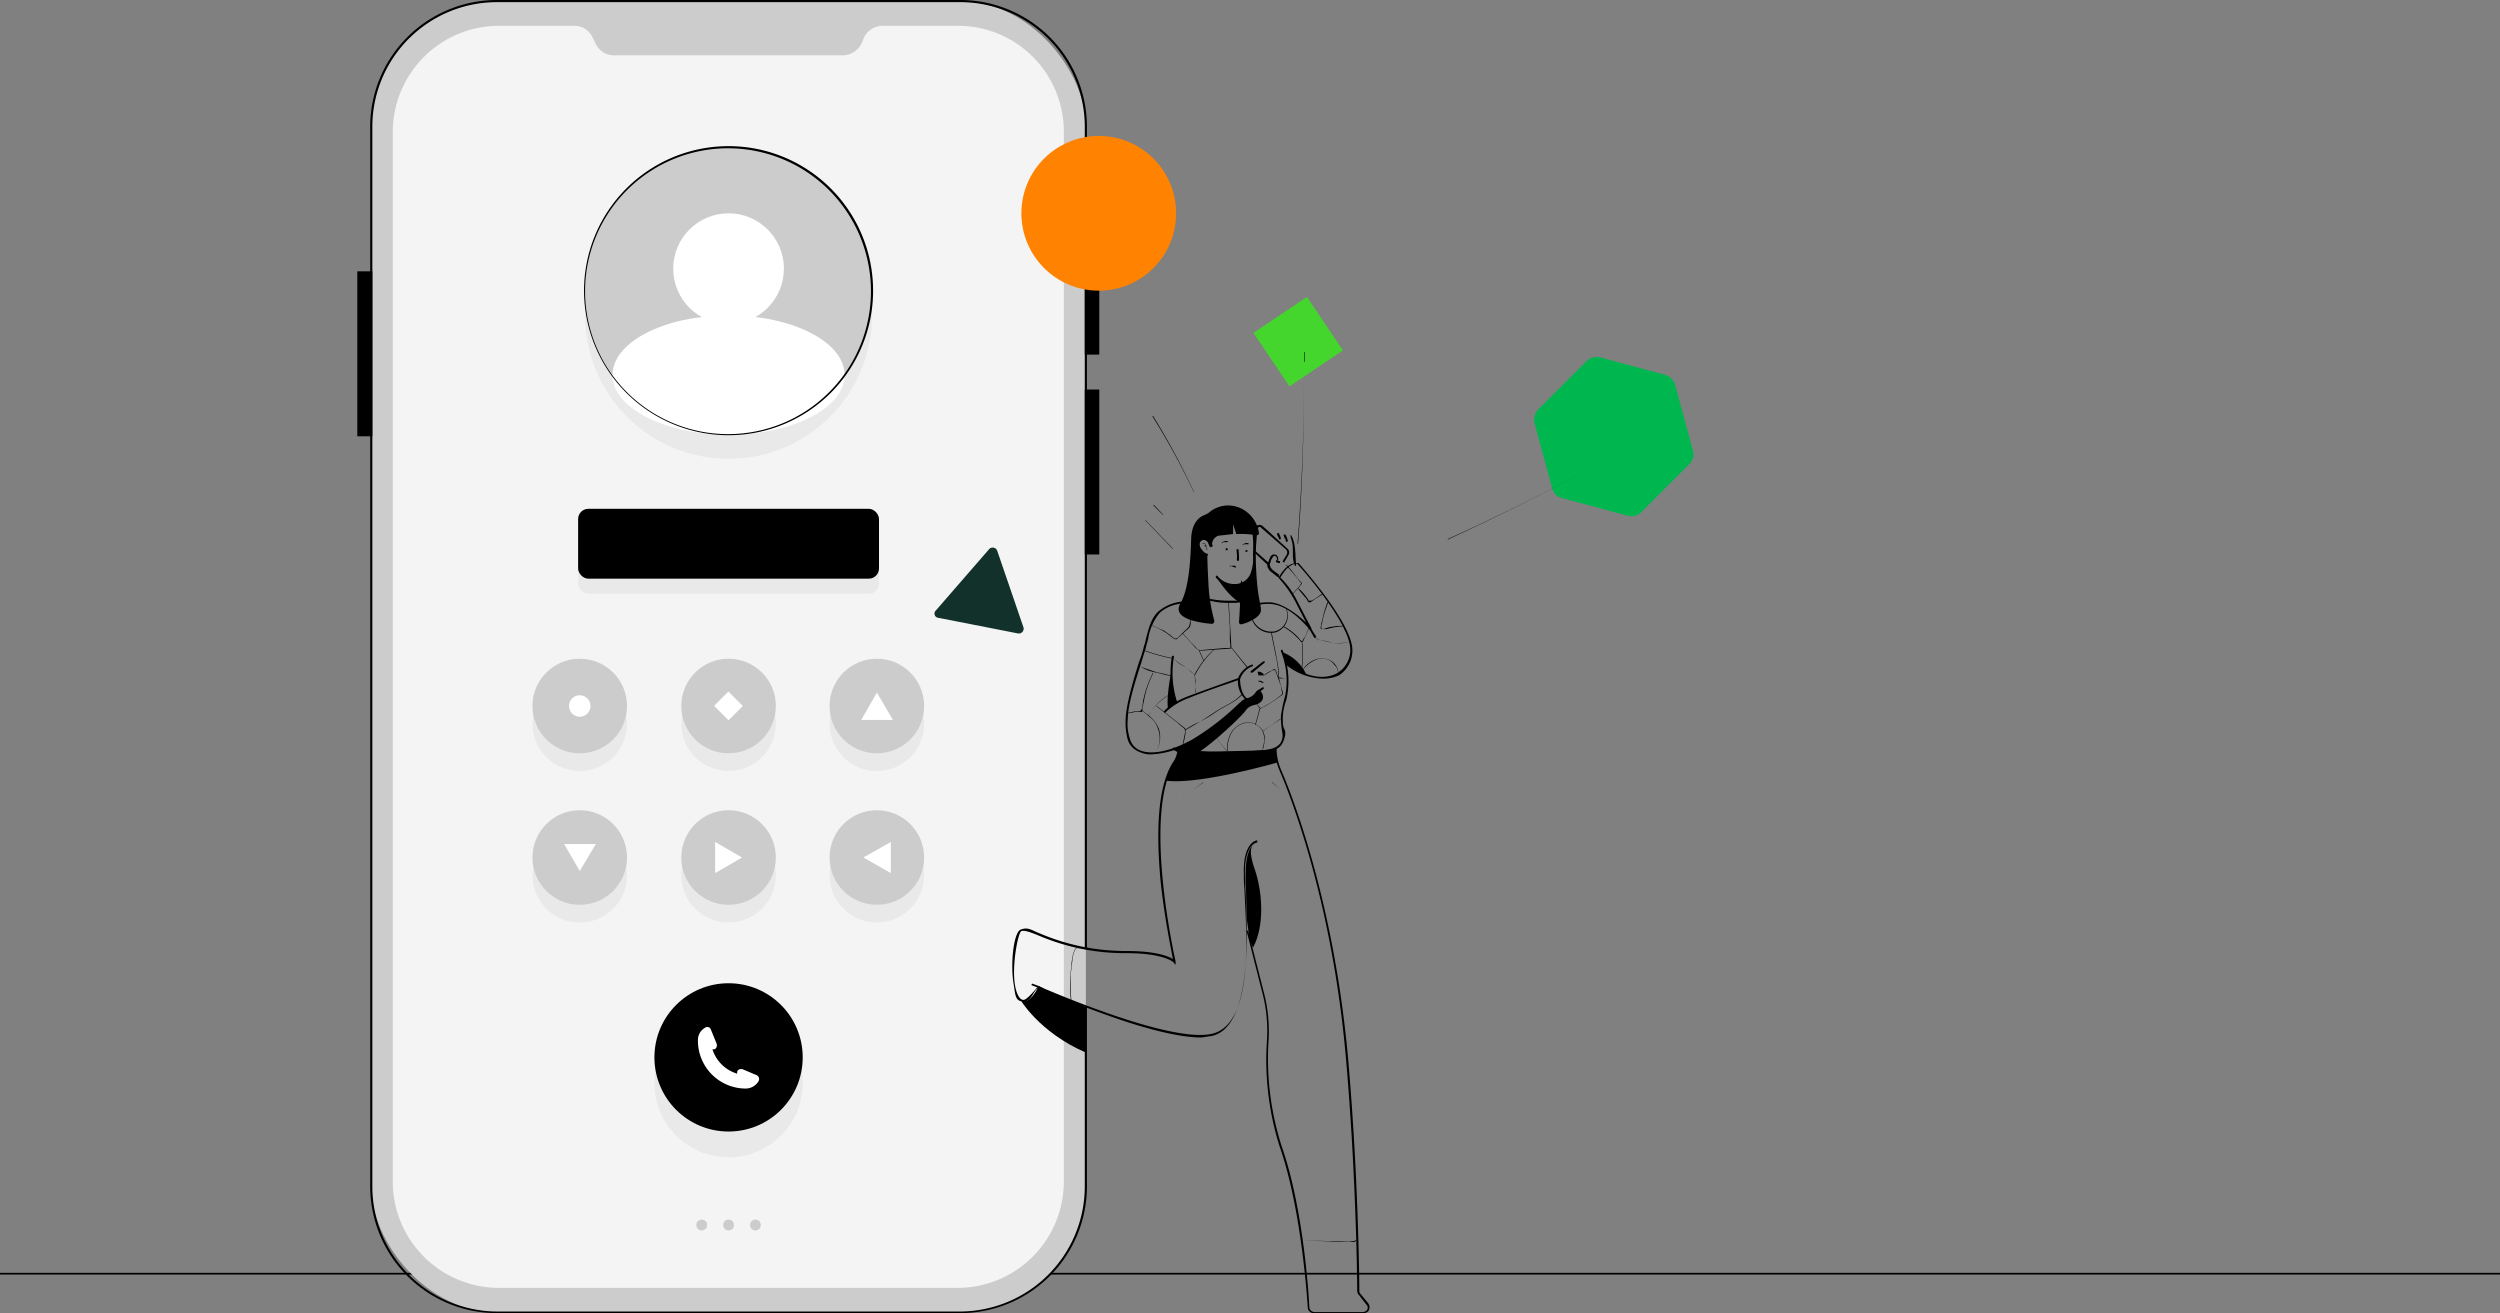 <svg xmlns="http://www.w3.org/2000/svg" viewBox="0 0 465.3 244.4"><rect x="0" y="0" width="465.3" height="244.4" fill="#808080" stroke="none"/><defs><style>.fe16f4a4-bcca-47b0-89f4-01d310108713{fill:#ccc;}.a042a609-37ea-4b4b-97d7-bf14503ebea1{fill:#f4f4f4;}.b6ea19d4-4e0d-4369-bb44-006f109190eb{fill:#e9e9e9;}.b97a6fc6-6cfd-4b9d-96ff-b782f3ffffd3{fill:#fff;}.bbeab7f6-3915-47a3-88b1-6f0fe2a17460{fill:#ff8300;}.b2dce417-b9e3-4f16-84b8-6f8bb011ed53{fill:#12312b;}.ae495d7b-c44e-41aa-9c15-5b872164a2b5{fill:#00b74f;}.f853f01e-e7e6-43a2-8d41-1a3c2fd4f79c{fill:#44d62c;}</style></defs><g id="b72f8976-58b5-4acd-96fc-0c25a4f6c52c" data-name="Layer 2"><g id="e75c486a-efda-450f-b1ee-517c9c512306" data-name="Layer 1"><rect y="236.9" width="465.3" height="0.32"></rect><rect class="fe16f4a4-bcca-47b0-89f4-01d310108713" x="69.1" y="0.2" width="133" height="244.05" rx="23.4"></rect><path d="M178.7,244.4H92.5a23.6,23.6,0,0,1-23.6-23.5V23.6A23.6,23.6,0,0,1,92.5,0h86.2a23.6,23.6,0,0,1,23.6,23.6V176.5h-.4V23.6A23.2,23.2,0,0,0,178.7.4H92.5A23.2,23.2,0,0,0,69.3,23.6V220.9a23.3,23.3,0,0,0,23.2,23.2h86.2a23.3,23.3,0,0,0,23.2-23.2V187.3h.4v33.6A23.6,23.6,0,0,1,178.7,244.4Z"></path><path class="a042a609-37ea-4b4b-97d7-bf14503ebea1" d="M178.3,4.8H164.4A3.9,3.9,0,0,0,160.8,7l-.4,1a4,4,0,0,1-3.6,2.3H114.3A3.8,3.8,0,0,1,110.8,8l-.5-1a3.7,3.7,0,0,0-3.5-2.2H92.9A19.8,19.8,0,0,0,73.1,24.5V219.9a19.8,19.8,0,0,0,19.8,19.8h85.4A19.8,19.8,0,0,0,198,219.9V24.5A19.7,19.7,0,0,0,178.3,4.8Z"></path><rect x="202.1" y="35.5" width="2.4" height="30.31"></rect><path d="M204.6,66h-2.7V35.4h2.7Zm-2.3-.3h2v-30h-2Z"></path><rect x="202.1" y="72.7" width="2.4" height="30.31"></rect><path d="M204.6,103.2h-2.7V72.5h2.7Zm-2.3-.4h2V72.9h-2Z"></path><rect x="66.7" y="50.7" width="2.4" height="30.31"></rect><path d="M69.3,81.2H66.5V50.5h2.8Zm-2.4-.4h2V50.9h-2Z"></path><circle class="fe16f4a4-bcca-47b0-89f4-01d310108713" cx="130.6" cy="228" r="1"></circle><circle class="fe16f4a4-bcca-47b0-89f4-01d310108713" cx="135.6" cy="228" r="1"></circle><circle class="fe16f4a4-bcca-47b0-89f4-01d310108713" cx="140.6" cy="228" r="1"></circle><circle class="b6ea19d4-4e0d-4369-bb44-006f109190eb" cx="107.9" cy="162.9" r="8.8"></circle><circle class="b6ea19d4-4e0d-4369-bb44-006f109190eb" cx="135.6" cy="162.9" r="8.8"></circle><circle class="b6ea19d4-4e0d-4369-bb44-006f109190eb" cx="163.2" cy="162.9" r="8.8"></circle><circle class="b6ea19d4-4e0d-4369-bb44-006f109190eb" cx="107.9" cy="134.7" r="8.8"></circle><circle class="b6ea19d4-4e0d-4369-bb44-006f109190eb" cx="135.6" cy="134.7" r="8.8"></circle><circle class="b6ea19d4-4e0d-4369-bb44-006f109190eb" cx="163.2" cy="134.7" r="8.8"></circle><circle class="b6ea19d4-4e0d-4369-bb44-006f109190eb" cx="135.6" cy="201.6" r="13.8"></circle><circle cx="135.6" cy="196.8" r="13.8"></circle><circle class="fe16f4a4-bcca-47b0-89f4-01d310108713" cx="107.9" cy="159.6" r="8.8"></circle><circle class="fe16f4a4-bcca-47b0-89f4-01d310108713" cx="135.6" cy="159.6" r="8.8"></circle><circle class="fe16f4a4-bcca-47b0-89f4-01d310108713" cx="163.2" cy="159.6" r="8.8"></circle><circle class="fe16f4a4-bcca-47b0-89f4-01d310108713" cx="107.9" cy="131.4" r="8.8"></circle><circle class="fe16f4a4-bcca-47b0-89f4-01d310108713" cx="135.6" cy="131.4" r="8.8"></circle><circle class="fe16f4a4-bcca-47b0-89f4-01d310108713" cx="163.2" cy="131.4" r="8.8"></circle><path class="b97a6fc6-6cfd-4b9d-96ff-b782f3ffffd3" d="M141.2,201.2a.8.8,0,0,0-.4-1.1l-2.6-1.1c-.5-.1-1,.1-1,.6s-.1.1-.1.2a6.9,6.9,0,0,1-4.5-4.5h.2c.5,0,.7-.5.6-1l-1.1-2.7a.7.7,0,0,0-1.1-.3,2.6,2.6,0,0,0-1.3,2.3h0a8.9,8.9,0,0,0,9,9h0A2.8,2.8,0,0,0,141.2,201.2Z"></path><circle class="b97a6fc6-6cfd-4b9d-96ff-b782f3ffffd3" cx="107.9" cy="131.4" r="2"></circle><rect class="b97a6fc6-6cfd-4b9d-96ff-b782f3ffffd3" x="133.7" y="129.5" width="3.8" height="3.77" transform="translate(132.6 -57.4) rotate(45)"></rect><polygon class="b97a6fc6-6cfd-4b9d-96ff-b782f3ffffd3" points="163.2 128.9 160.3 134 166.2 134 163.2 128.9"></polygon><polygon class="b97a6fc6-6cfd-4b9d-96ff-b782f3ffffd3" points="107.9 162.1 110.9 157.1 105 157.1 107.9 162.1"></polygon><polygon class="b97a6fc6-6cfd-4b9d-96ff-b782f3ffffd3" points="138.1 159.6 133.1 156.7 133.1 162.5 138.1 159.6"></polygon><polygon class="b97a6fc6-6cfd-4b9d-96ff-b782f3ffffd3" points="160.7 159.6 165.8 156.7 165.8 162.5 160.7 159.6"></polygon><circle class="b6ea19d4-4e0d-4369-bb44-006f109190eb" cx="135.6" cy="58.7" r="26.7"></circle><circle class="fe16f4a4-bcca-47b0-89f4-01d310108713" cx="135.6" cy="54.1" r="26.7"></circle><circle class="b97a6fc6-6cfd-4b9d-96ff-b782f3ffffd3" cx="135.6" cy="50" r="10.3"></circle><ellipse class="b97a6fc6-6cfd-4b9d-96ff-b782f3ffffd3" cx="135.6" cy="69.8" rx="21.6" ry="11.1"></ellipse><path d="M135.6,81a26.9,26.9,0,1,1,26.9-26.9A26.9,26.9,0,0,1,135.6,81Zm0-53.4a26.6,26.6,0,1,0,26.5,26.5A26.6,26.6,0,0,0,135.6,27.6Z"></path><rect class="b6ea19d4-4e0d-4369-bb44-006f109190eb" x="107.6" y="97.5" width="56" height="13" rx="1.9"></rect><rect x="107.6" y="94.7" width="56" height="13" rx="1.9"></rect><circle class="bbeab7f6-3915-47a3-88b1-6f0fe2a17460" cx="204.5" cy="39.7" r="14.4"></circle><path class="b2dce417-b9e3-4f16-84b8-6f8bb011ed53" d="M184.1,102.2l-9.9,11.4a.8.8,0,0,0,.5,1.4l14.8,2.9a.9.9,0,0,0,1-1.1l-4.9-14.3A.9.9,0,0,0,184.1,102.2Z"></path><path class="ae495d7b-c44e-41aa-9c15-5b872164a2b5" d="M305.5,95.3l8.9-8.9a2.6,2.6,0,0,0,.7-2.5l-3.3-12.2a2.7,2.7,0,0,0-1.8-1.9l-12.2-3.3a2.8,2.8,0,0,0-2.5.7l-9,9a2.8,2.8,0,0,0-.7,2.5l3.3,12.2a2.5,2.5,0,0,0,1.8,1.8L303,96A2.6,2.6,0,0,0,305.5,95.3Z"></path><rect class="f853f01e-e7e6-43a2-8d41-1a3c2fd4f79c" x="235.7" y="57.6" width="12" height="12" transform="translate(159.6 -172.5) rotate(56.1)"></rect><path d="M232.9,98.2a16,16,0,0,1,.3,4.9,8.2,8.2,0,0,1-.4,3.5,3.1,3.1,0,0,1-2.9,2.1,4,4,0,0,1-3.3-1.5c-.2-.2-.4.1-.3.3,1.7,2,5.2,2.3,6.6-.2a8.1,8.1,0,0,0,.7-3.8,32.6,32.6,0,0,0-.3-5.4.2.2,0,0,0-.4.1Z"></path><path d="M228.2,102.2c-.1.1-.1.1-.1.2h.4v-.3h-.1a.1.1,0,1,0-.2,0h-.1c0,.1.1.1.1.2h0Z"></path><path d="M231.9,102.4l-.2.2h.4c.1,0,.1-.1.1-.2h-.3c-.1.1-.1.1-.1.2h0a.1.1,0,0,0,.1.1h.2c.1,0,.1-.1,0-.1h-.2Z"></path><path d="M224.7,103.1a2,2,0,0,1-1-.8,1.4,1.4,0,0,1-.4-1.2.8.8,0,0,1,.9-.6,1.2,1.2,0,0,1,.8.9c0,.2.4.1.3-.1a1.4,1.4,0,0,0-.7-1,1.1,1.1,0,0,0-1.2,0c-.8.5-.5,1.7,0,2.3a2.5,2.5,0,0,0,1.2.8c0,.1.2,0,.2-.1v-.2Z"></path><path d="M223.9,101.2c.1-.1.2,0,.3,0l.2.3a2.4,2.4,0,0,1,.2.8c0,.1.1.1.1,0a3.2,3.2,0,0,0-.3-.9c0-.1-.1-.2-.2-.3h-.4c0,.1,0,.1.1.1Z"></path><path d="M224.2,101.7h.4l-.2-.2h-.2Z"></path><path d="M224.2,103.3a67.7,67.7,0,0,1-.3,9c0,.2.3.2.4,0,.2-3,.4-6,.3-9a.2.2,0,1,0-.4,0Z"></path><path d="M230.9,108.7a27.1,27.1,0,0,0-.1,4,.2.2,0,0,0,.3,0c0-1.3.1-2.6.1-4s-.3-.2-.3,0Z"></path><path d="M230.1,102.3a6.2,6.2,0,0,1,.1,1.9.2.2,0,1,0,.4,0,14.1,14.1,0,0,0-.1-2h-.3v.2Z"></path><path d="M227.7,100.9h.8c.1,0,0-.2-.1-.2a1.5,1.5,0,0,0-.9.2c-.1,0-.1.1-.1.2Z"></path><path d="M231.5,101.3h.9c0-.1,0-.2-.1-.2a1,1,0,0,0-.9.2c-.1,0-.2.1-.1.2Z"></path><path d="M226.6,107.7s2.1,3.4,4.3,4.5v-3.5l-1.1.3A4.8,4.8,0,0,1,226.6,107.7Z"></path><path d="M229,105.2a2,2,0,0,0,.8.4h.3l-.2-.3h-1c0,.1,0,.2.1.2Z"></path><path d="M225,101.3s.1.7.5.5.1-.3.1-.6a1.7,1.7,0,0,1,1.2-1.5l2.7-.3V97.6l.6,1.8a18.8,18.8,0,0,1,3.7.2.4.4,0,0,0,.5-.5,6,6,0,0,0-3.6-4.6,5.5,5.5,0,0,0-5.8,1l-.8.4c-.8.3-2.3,1.3-2.4,4.4s-.3,9.1-2,12,3.6,3.6,5.7,3.8a.5.5,0,0,0,.6-.6,31.8,31.8,0,0,1-1.1-7.2c-.2-3.7-.2-5.3-.2-5.3s0,.2-.5,0a2.3,2.3,0,0,1-1.1-1.8c.1-.8.6-.9,1.1-.9S224.9,100.8,225,101.3Z"></path><path d="M214.5,77.5a136.6,136.6,0,0,1,7.7,14.1s.1,0,0-.1a137.4,137.4,0,0,0-7.6-14.1Z"></path><path d="M213.2,96.9l5,5.2c.1.1.1,0,.1,0l-5.1-5.3s-.1,0,0,.1Z"></path><path d="M214.7,94.1l1.7,1.7c0,.1.1,0,.1,0L214.8,94c-.1,0-.2,0-.1.1Z"></path><path d="M242.7,69.7q0,15.8-1.2,31.5h.1c.8-10.5,1.1-21,1.1-31.5Z"></path><path d="M242.7,65.5v1.8c0,.1.1.1.1,0V65.5Z"></path><path d="M295.9,87.2c-8.7,4.7-17.5,9.1-26.4,13.1-.1.1,0,.2,0,.1q13.5-6.2,26.4-13.2c.1,0,0-.1,0,0Z"></path><path d="M233.2,98.8l.2,2.8s-.1,3-.2,4.2a3.3,3.3,0,0,1-1.8,2.7c-.8.3-.7,1-.6,1.8s-.1,4.2-.2,5.5a.4.4,0,0,0,.4.4c1.1-.2,3-1.1,3.5-2s-.1-1.5-.5-5.3a66.7,66.7,0,0,1-.2-9.6"></path><path d="M246,126.3a11.4,11.4,0,0,1-6.8-2.7l.3-.2c3.4,2.6,7,3.3,9.5,1.8a5,5,0,0,0,2.2-5.3c-1-5.1-9-14.2-9.8-15h0c-1.6,0-2.8,2.1-3.1,2.6a15.1,15.1,0,0,1,3,4.1l2.8,5.4-.3.2c-.1,0-3.7-4.8-7.6-4.8s-4,1.5-4,1.5h-.4a1.9,1.9,0,0,1,.5-.8c.4-.5,1.5-1,3.9-1s5.5,2.4,6.9,3.8l-2.1-4.1a20.5,20.5,0,0,0-3-4.2h-.1c.1-.1,1.5-3,3.6-2.8h.2c.3.4,8.8,9.8,9.9,15.2a5.5,5.5,0,0,1-2.4,5.7A6.9,6.9,0,0,1,246,126.3Z"></path><path d="M224.8,111.7a13.3,13.3,0,0,0,3.4.5H230l1.5-.2c.3-.1.2-.4-.1-.4a3.9,3.9,0,0,1-1.5.2h-1.7a18.6,18.6,0,0,1-3.3-.4c-.2-.1-.3.2-.1.3Z"></path><path d="M238.1,107l-1.2-.9a1.8,1.8,0,0,1-.5-.7c0-.1-.1-.3-.1-.4s.2-.3.2-.5.6-1.5,1-.9.1.5,0,.8.3.3.5.4a.2.2,0,0,0,.1-.4h-.3v-.1c.1,0,.1-.1.1-.2a.9.9,0,0,0-.1-.5.7.7,0,0,0-.6-.4c-.7-.1-.9.8-1.1,1.3a1.3,1.3,0,0,0-.2,1,3.5,3.5,0,0,0,.5.8l1.4,1.1c.2.1.4-.2.2-.3Z"></path><path d="M236,105.2l-2.8-2.6h.1l.2-4.1.2-.4a.9.9,0,0,1,.6-.4,1,1,0,0,1,.7.2l4.6,4.2a.9.9,0,0,1,.2,1.2l-.8,1.4-.3-.2.8-1.3a.9.9,0,0,0-.1-.9l-4.7-4.1c-.1-.1-.2-.2-.4-.1l-.3.2v.3l-.3,4,2.7,2.4Z"></path><path d="M240.3,100.3c.6,1.4.1,3,.5,4.4s.5.2.4-.1,0-3-.6-4.4-.4-.1-.3.1Z"></path><path d="M239,99.9c0,.1.1.2.1.3h.1c0,.1,0,.2.1.2v.3l.2.2.2-.2a3.6,3.6,0,0,0-.4-1.1c-.1-.1-.2-.2-.3-.1a.1.1,0,0,0,0,.2Z"></path><path d="M237.8,99.8c.1,0,.1.1.1.2h.1v.2h0a.2.2,0,1,0,.4,0,4.2,4.2,0,0,0-.4-1h-.2a.4.4,0,0,0-.1.3Z"></path><path d="M214.3,140.4a4.6,4.6,0,0,1-2.1-.4,3.7,3.7,0,0,1-2.3-2.3,12.6,12.6,0,0,1-.4-3.8c.1-2.8,1.4-7.2,2.5-10.7a19,19,0,0,0,.9-2.9,8.3,8.3,0,0,0,.4-1.5c.5-1.8.9-3.7,2.3-5a7.9,7.9,0,0,1,6.1-1.8v.4a7.3,7.3,0,0,0-5.8,1.6,9.9,9.9,0,0,0-2.2,4.9c-.1.5-.3,1-.4,1.5s-.6,1.9-.9,3c-1.1,3.4-2.5,7.8-2.5,10.5a8.7,8.7,0,0,0,.4,3.6,3.2,3.2,0,0,0,2,2.2c2.6,1,6.6-.4,9.5-2a47.1,47.1,0,0,0,8.6-6.6l.9-.8.4-.2a4.8,4.8,0,0,1-1.3-3.5c-1.1.4-6.2,2.1-9.1,3.3a12.4,12.4,0,0,0-4.5,2.8l-.2-.2c0-.1,1.1-1.6,4.5-2.9s9.4-3.4,9.4-3.4h.3v.3c.1,2.8,1.3,3.5,1.3,3.5l.3.2-.9.5-.8.8A52.3,52.3,0,0,1,222,138,16.2,16.2,0,0,1,214.3,140.4Z"></path><path d="M218.1,122.2a19.1,19.1,0,0,0,.6,8.6.2.2,0,0,0,.4-.1,17.5,17.5,0,0,1-.6-8.5c0-.2-.3-.2-.4,0Z"></path><path d="M233,123.7a4.4,4.4,0,0,0-2.6,2.6c0,.3.3.3.4.1a3.9,3.9,0,0,1,2.3-2.4c.2-.1.1-.4-.1-.3Z"></path><path d="M233.1,125.2l2.3-1.9v-.2h-.3l-2.3,1.8c-.1.1,0,.2,0,.3Z"></path><path d="M234.2,125.7h1v-.2a1.4,1.4,0,0,0-1-.5c-.1,0-.1.1-.1.2s0,.2.1.2Z"></path><path d="M234.4,126.8c0,.1.1.1.2.1h0l.3.2h.3a.1.1,0,0,0-.1-.1.9.9,0,0,0-.6-.3h-.3a.2.2,0,0,0,.2.2Z"></path><path d="M234.9,128l-.7.4-.3.2-.3.4a2.7,2.7,0,0,1-1.7,1,.2.2,0,0,0,0,.3,3,3,0,0,0,1.9-1l.3-.4.4-.2.7-.5c.1-.3-.2-.4-.3-.2Z"></path><path d="M238.4,121.2a14.7,14.7,0,0,1,.8,8.3,25.7,25.7,0,0,0-.8,3.8,17.6,17.6,0,0,0,.3,3.3c.2,3-3,3-5.1,3.1l-8.7.2-3.5-.2h-.6c-.6,0-1.7.1-2.1-.4s-.4.1-.2.3.8.4,1.3.4h1.3l2.4.2c3.2.1,6.5,0,9.8-.2,1.8-.1,4.6.2,5.5-1.9s.1-2.2,0-3.2a10.3,10.3,0,0,1,.6-4.6,15.5,15.5,0,0,0-.7-9.3c0-.2-.4,0-.3.2Z"></path><path d="M244.7,118.8c-.7-1.1-1.3-2.3-1.3-2.3l.3-.2a13.4,13.4,0,0,0,1.3,2.2Z"></path><path d="M253.7,244.4h-9.1a1.1,1.1,0,0,1-1.2-1.1c-.3-4.3-1.5-19.2-5.2-29.8a53.4,53.4,0,0,1-2.4-19.8,27.9,27.9,0,0,0-.9-9.1L232,173.2h.3l2.9,11.4a28.5,28.5,0,0,1,.9,9.2,53.2,53.2,0,0,0,2.5,19.7c3.7,10.6,4.9,25.5,5.1,29.9a1,1,0,0,0,.9.8h9.1a1,1,0,0,0,.8-.5.8.8,0,0,0-.2-.9l-1.4-1.8a1.1,1.1,0,0,1-.3-.8c0-2.1-.2-21.6-2.1-43.3-2.5-28.6-10.1-48.3-12.4-53.6a12.4,12.4,0,0,1-.9-3.9h.4a10,10,0,0,0,.8,3.8c2.3,5.3,9.9,25,12.5,53.7,1.9,21.6,2.1,41.2,2.1,43.3a.7.7,0,0,0,.2.6l1.4,1.7a1.3,1.3,0,0,1,.2,1.3A1.1,1.1,0,0,1,253.7,244.4Z"></path><path d="M223.6,193.1c-3.7,0-9.5-1.3-17.1-4s-12-4.7-13-5.1-1.3,2.4-2.9,2.4-1.6-1-1.9-3c-.7-3.7-.1-9.9,1.3-10.4s1.9.1,3.7.8a40.6,40.6,0,0,0,16,3.2c5.5,0,7.8,1,8.6,1.5-.3-1.7-1.6-7.8-2.3-14.6-1-10.9-.2-18.4,2.5-22.3a4.4,4.4,0,0,0,.6-1.6v-.3h.4v.4a4.1,4.1,0,0,1-.7,1.7c-6.3,9.2-.1,36.8,0,37.1v.7l-.4-.5s-1.7-1.7-8.8-1.7a40.7,40.7,0,0,1-16.1-3.2c-1.7-.7-2.8-1.1-3.4-.9s-1.8,6.3-1.2,10c.3,1.8.9,2.8,1.6,2.8s2.6-2.4,2.6-2.4v-.2h.1c.3.1,24.4,10.8,32.4,8.9s6.3-19.5,6-27.1a23.6,23.6,0,0,1-.1-2.5c-.2-6.1,2.4-6.4,2.5-6.4v.4c-.1,0-2.4.3-2.3,6,0,.7.1,1.5.1,2.5.4,8.4,1.2,25.8-6.2,27.5Z"></path><path d="M192.1,183.4l1,.4.9.5a.2.2,0,0,0,.2-.2c.1-.1,0-.1-.1-.2l-.8-.4-1.1-.4c-.2-.1-.3.3-.1.3Z"></path><path d="M189.8,185.9s3.5,6.2,12.3,10v-8s.2-.5-1.1-1l-6.6-2.7s-1-.7-1.3-.2S191.3,187.4,189.8,185.9Z"></path><path d="M214.2,116.4a12,12,0,0,1,3,1.5l1.3,1a.6.6,0,0,0,.7-.1l1.3-1.2c.3-.3.8-.6,1-1a1.7,1.7,0,0,0,.1-.7v-2.7h-.1v1.6a7.6,7.6,0,0,1-.1,1.5c-.1.5-.7.9-1,1.2l-1.2,1.2a.8.8,0,0,1-.7.1l-.2-.2-.5-.4-1.1-.8-2.5-1.1s-.1.1,0,.1Z"></path><path d="M219,118.9h0c-.1,0-.1.1,0,.1Z"></path><path d="M220.1,117.9,222,120c.5.5.8,1.1,1.6,1.1l2.8-.2,2.8-.2h0l-.5-8.7h-.1l.3,4.7V119c0,.4.1.8.1,1.3s0,.2-.3.3h-.6l-4.6.4c-.5,0-.7-.2-1-.6l-.8-.8-1.6-1.8a.1.1,0,0,0-.1.1Z"></path><path d="M229.2,120.6l3,3.8c.1,0,.1,0,.1-.1l-3-3.7Z"></path><path d="M233,115.3a3.8,3.8,0,0,0,4.4,2.4,3.3,3.3,0,0,0,2-4.5h-.1a3.1,3.1,0,0,1-2,4.3,3.8,3.8,0,0,1-4.2-2.3Z"></path><path d="M236.6,117.9l.8,4a15.8,15.8,0,0,1,.5,4.3h0l1.7.2h0a6.1,6.1,0,0,1-1.3-.3c-.3,0-.3,0-.3-.3v-.6a16,16,0,0,0-.3-2.3l-1-5.1c0-.1-.1-.1-.1,0Z"></path><path d="M238.9,116.7a11.8,11.8,0,0,1,3.2,2.7c.1.1.2.2.3.1l.3-.4c0-.2.1-.3.2-.5l.9-2h-.1c-.3.7-.5,1.3-.8,1.9l-.3.4a.8.8,0,0,1-.2.4h-.2c-.1-.1-.1-.2-.2-.2l-.3-.4a10.9,10.9,0,0,0-2.7-2.1c-.1-.1-.1,0-.1,0Z"></path><path d="M242.3,119.6a33.7,33.7,0,0,1-.1,5.5h0a5.9,5.9,0,0,1,3.3-2.5,3.1,3.1,0,0,1,2.1.4,3,3,0,0,1,.8.8,1.7,1.7,0,0,1,.6,1.2h.1a3,3,0,0,0-1.2-1.9,3.9,3.9,0,0,0-2.1-.6,4.8,4.8,0,0,0-3.6,2.6h.1a33.7,33.7,0,0,0,.1-5.5Z"></path><path d="M247.1,112a18.3,18.3,0,0,0-.8,2.5l-.3,1.3a1.3,1.3,0,0,0-.1.6.7.7,0,0,0-.1.5c0,.2.2.2.4.2l1.3-.4,1.4-.2h1.2a.6.6,0,0,1,.1.4.4.4,0,0,1,.1.3c.2.2,0-.3,0-.3h-.1c0,.2.1.4.2.4h0c0-.1-.1-.1-.1-.2a.4.4,0,0,0-.1-.3c-.1-.3-.4-.2-.6-.2a12.8,12.8,0,0,0-2.7.5h-.7l-.3-.2v-.2c0-.2.1-.3.1-.4l.3-1.4c.2-.9.6-1.9.9-2.8Z"></path><path d="M239.6,105.5c.7.7,1.3,1.5,2,2.3l.4.6h.2v.2l-.3.4-1.3,1.5c-.1.1,0,.1,0,.1l1.5-1.7c.1-.1.3-.3.2-.5h-.1l-.3-.3c-.8-.9-1.4-1.9-2.2-2.7s-.2,0-.1.1Z"></path><path d="M241.6,109.6l1,1.2.6.7c.1.2.2.5.4.6h.3l.7-.5,1.6-1c0-.1,0-.1-.1-.1l-1.3.9-.7.4h-.6v-.2a11.8,11.8,0,0,0-1.8-2.1Z"></path><path d="M245.2,119.2c.1,0,.1-.1,0-.1Z"></path><path d="M244.4,118a1.1,1.1,0,0,0,.8.9,12.9,12.9,0,0,0,2.1.6,7.4,7.4,0,0,0,3.9-.1h0a5.9,5.9,0,0,1-3.7.1l-1.7-.4c-.6-.1-1.3-.3-1.4-1Z"></path><path d="M212.9,121.1a36.3,36.3,0,0,0,5.4,1.5c.1,0,.1,0,0-.1a36.3,36.3,0,0,1-5.4-1.5Z"></path><path d="M212.3,124.1a8.4,8.4,0,0,0,3,1.1l1.6.4.9.2c.1,0,.3.1.4,0h0l-1.6-.4-1.4-.3-2.9-1Z"></path><path d="M214.6,125.2a19.6,19.6,0,0,0-1.7,4.6,5,5,0,0,0-.2,1.2c-.1.3-.1.7-.2,1s-.3.4-.7.4h-.6l-1.4.3c-.1,0,0,.1,0,.1l1.5-.3h1.2c.2-.1.1-.4.1-.6l.3-1.4a18,18,0,0,1,1.7-5.1c.1-.1,0-.1,0-.1Z"></path><path d="M212.6,132.3l1.7,1.4a4.1,4.1,0,0,1,1.2,1.9,4.9,4.9,0,0,1-.4,4.4c-.1,0,0,.1,0,0a5.1,5.1,0,0,0,.6-4.3,5.4,5.4,0,0,0-1.1-1.8c-.6-.7-1.4-1.1-2-1.7s-.1.1,0,.1Z"></path><path d="M213.7,133.2a11,11,0,0,1,4.6-4.2h-.1a9.9,9.9,0,0,0-4.5,4.3c-.1,0,0,.1,0,0Z"></path><path d="M215.3,131.5l3.7,2.9.8.7.5.4a.9.9,0,0,1,.3.7c-.2.8-.3,1.6-.5,2.4h.1a18.4,18.4,0,0,0,.5-2.5.7.7,0,0,0-.2-.6l-1-.8-4.2-3.3s-.1,0,0,.1Z"></path><path d="M220.6,135.9l2.8-1.6a26.1,26.1,0,0,0,2.8-1.7c1.7-1.2,3.6-1.8,5-3.3a.1.1,0,0,0-.1-.1c-1.4,1.6-3.4,2.2-5.1,3.4l-2.6,1.7a15.1,15.1,0,0,0-2.8,1.5c-.1,0,0,.1,0,.1Z"></path><path d="M218.5,122.6a4.7,4.7,0,0,0,1.3,1.1,8.8,8.8,0,0,1,1.7,1.2l.7.6c.3.3.2.7.3,1.1v2.3h.1l-.2-2.4a1.9,1.9,0,0,0-.1-.8c-.1-.3-.4-.5-.6-.7l-1.6-1.2a7,7,0,0,1-1.7-1.3s-.1.1,0,.1Z"></path><path d="M222.4,125.7a17.3,17.3,0,0,1,3.6-4.8c.1,0,0-.1,0-.1a17.2,17.2,0,0,0-3.7,4.8c0,.1,0,.1.1.1Z"></path><path d="M223.1,121l.9,2h.1l-.9-2Z"></path><path d="M225.2,135.9c1.2,1.4,2.3,2.9,3.4,4.3h.1c-1.2-1.4-2.3-2.9-3.4-4.3Z"></path><path d="M228.5,139.7a5.9,5.9,0,0,1,.9-3.6,3.9,3.9,0,0,1,3-1.6,2.9,2.9,0,0,1,2.7,1.9,4.4,4.4,0,0,1,.2,1.6c-.1.3-.1.6-.2.9s-.1.8-.3.9,0,.1,0,.1.4-.7.4-1a7.7,7.7,0,0,0,.2-1.5,2.9,2.9,0,0,0-1.2-2.3c-1.6-1.3-3.8-.5-4.9,1a5.9,5.9,0,0,0-.9,3.6c0,.1.1.1.1,0Z"></path><path d="M235.1,125.9c.1,0,.1-.1,0-.1Z"></path><path d="M235.3,125.7l1.3-.8.4-.2c.4,0,.4.2.5.5l.3.8.6,1.7c0,.2.1.5.1.7a.8.8,0,0,1,.1.4c.1.4,0,.4-.2.6a17.3,17.3,0,0,1-2.8,1.9l-.7.4c-.3.1-.3.1-.5-.1l-.3-.4c-.3-.4-.5-.9-.8-1.4s-.1-.1,0,0a8.8,8.8,0,0,0,1.2,2.1h.1a23.8,23.8,0,0,0,3-1.8l1.1-.8c.2-.4-.1-.9-.2-1.3s-.3-1.1-.4-1.6l-.4-.9a4.1,4.1,0,0,0-.3-.8c-.2-.3-.4-.1-.7.1a6,6,0,0,0-1.5.9Z"></path><path d="M234.4,131.9c-.2,1-.5,2-.8,3h.1c.3-1,.6-2,.8-2.9Z"></path><path d="M238.3,133.8l-3.3,2.3h.1a36.2,36.2,0,0,1,3.2-2.2c.1-.1,0-.1,0-.1Z"></path><path d="M220.3,148a29.2,29.2,0,0,0,3.7-2.4h-.1a22.5,22.5,0,0,1-3.6,2.4c-.1,0,0,.1,0,.1Z"></path><path d="M236.7,145.6l1.7,1.4h0l-1.6-1.4Z"></path><path d="M200.8,176.4c-1.1-.5-1.4,2.9-1.4,3.4a26.6,26.6,0,0,0-.1,6.3h.1a40.1,40.1,0,0,1-.1-4.9l.3-2.5c0-.4.4-2.6,1.1-2.2Z"></path><path d="M242.3,230.8l5.9.3h3c.2.1,1.2.2,1.2-.3h-.1c0,.4-2.3.2-2.6.2h-2.5l-4.9-.2c-.1,0-.1.1,0,.1Z"></path><path d="M237.8,141.9s-14.5,4.2-20.8,3.4c0,0,.8-2.2,1.1-2.7l.9-1.5c.2-.5,0-1.4.9-1.4s8,.4,10.2.3l6.8-.5s.4-.4.6.7A10.7,10.7,0,0,0,237.8,141.9Z"></path><path d="M234.6,128.6s1,1.1.1,2-1.9.3-2.9,1.7-8,7.8-9.7,8.2-4.7-.9-2.4-1.6,6.8-4.2,7.3-4.5l3.4-3c.1-.1,1.1-1.3,1.9-1.3s1.3-.8,1.5-1.1A1.4,1.4,0,0,1,234.6,128.6Z"></path><path d="M233.3,157.2s-1.2.5.2,4.5,2,10.4-.3,14.7l-.6-1.4s-.4-3-.5-3.6-.2-6-.2-6.2S231.3,158.7,233.3,157.2Z"></path><path d="M218.1,124.4s-1.1,5.4-.7,7.5l.9-.7s.8,0,.4-.9A26.3,26.3,0,0,1,218.1,124.4Z"></path><path d="M238.7,121.4a8,8,0,0,1,4.5,4.3l-2.4-1.3c-.7-.4-1.4-.7-1.5-1.3Z"></path></g></g></svg>
